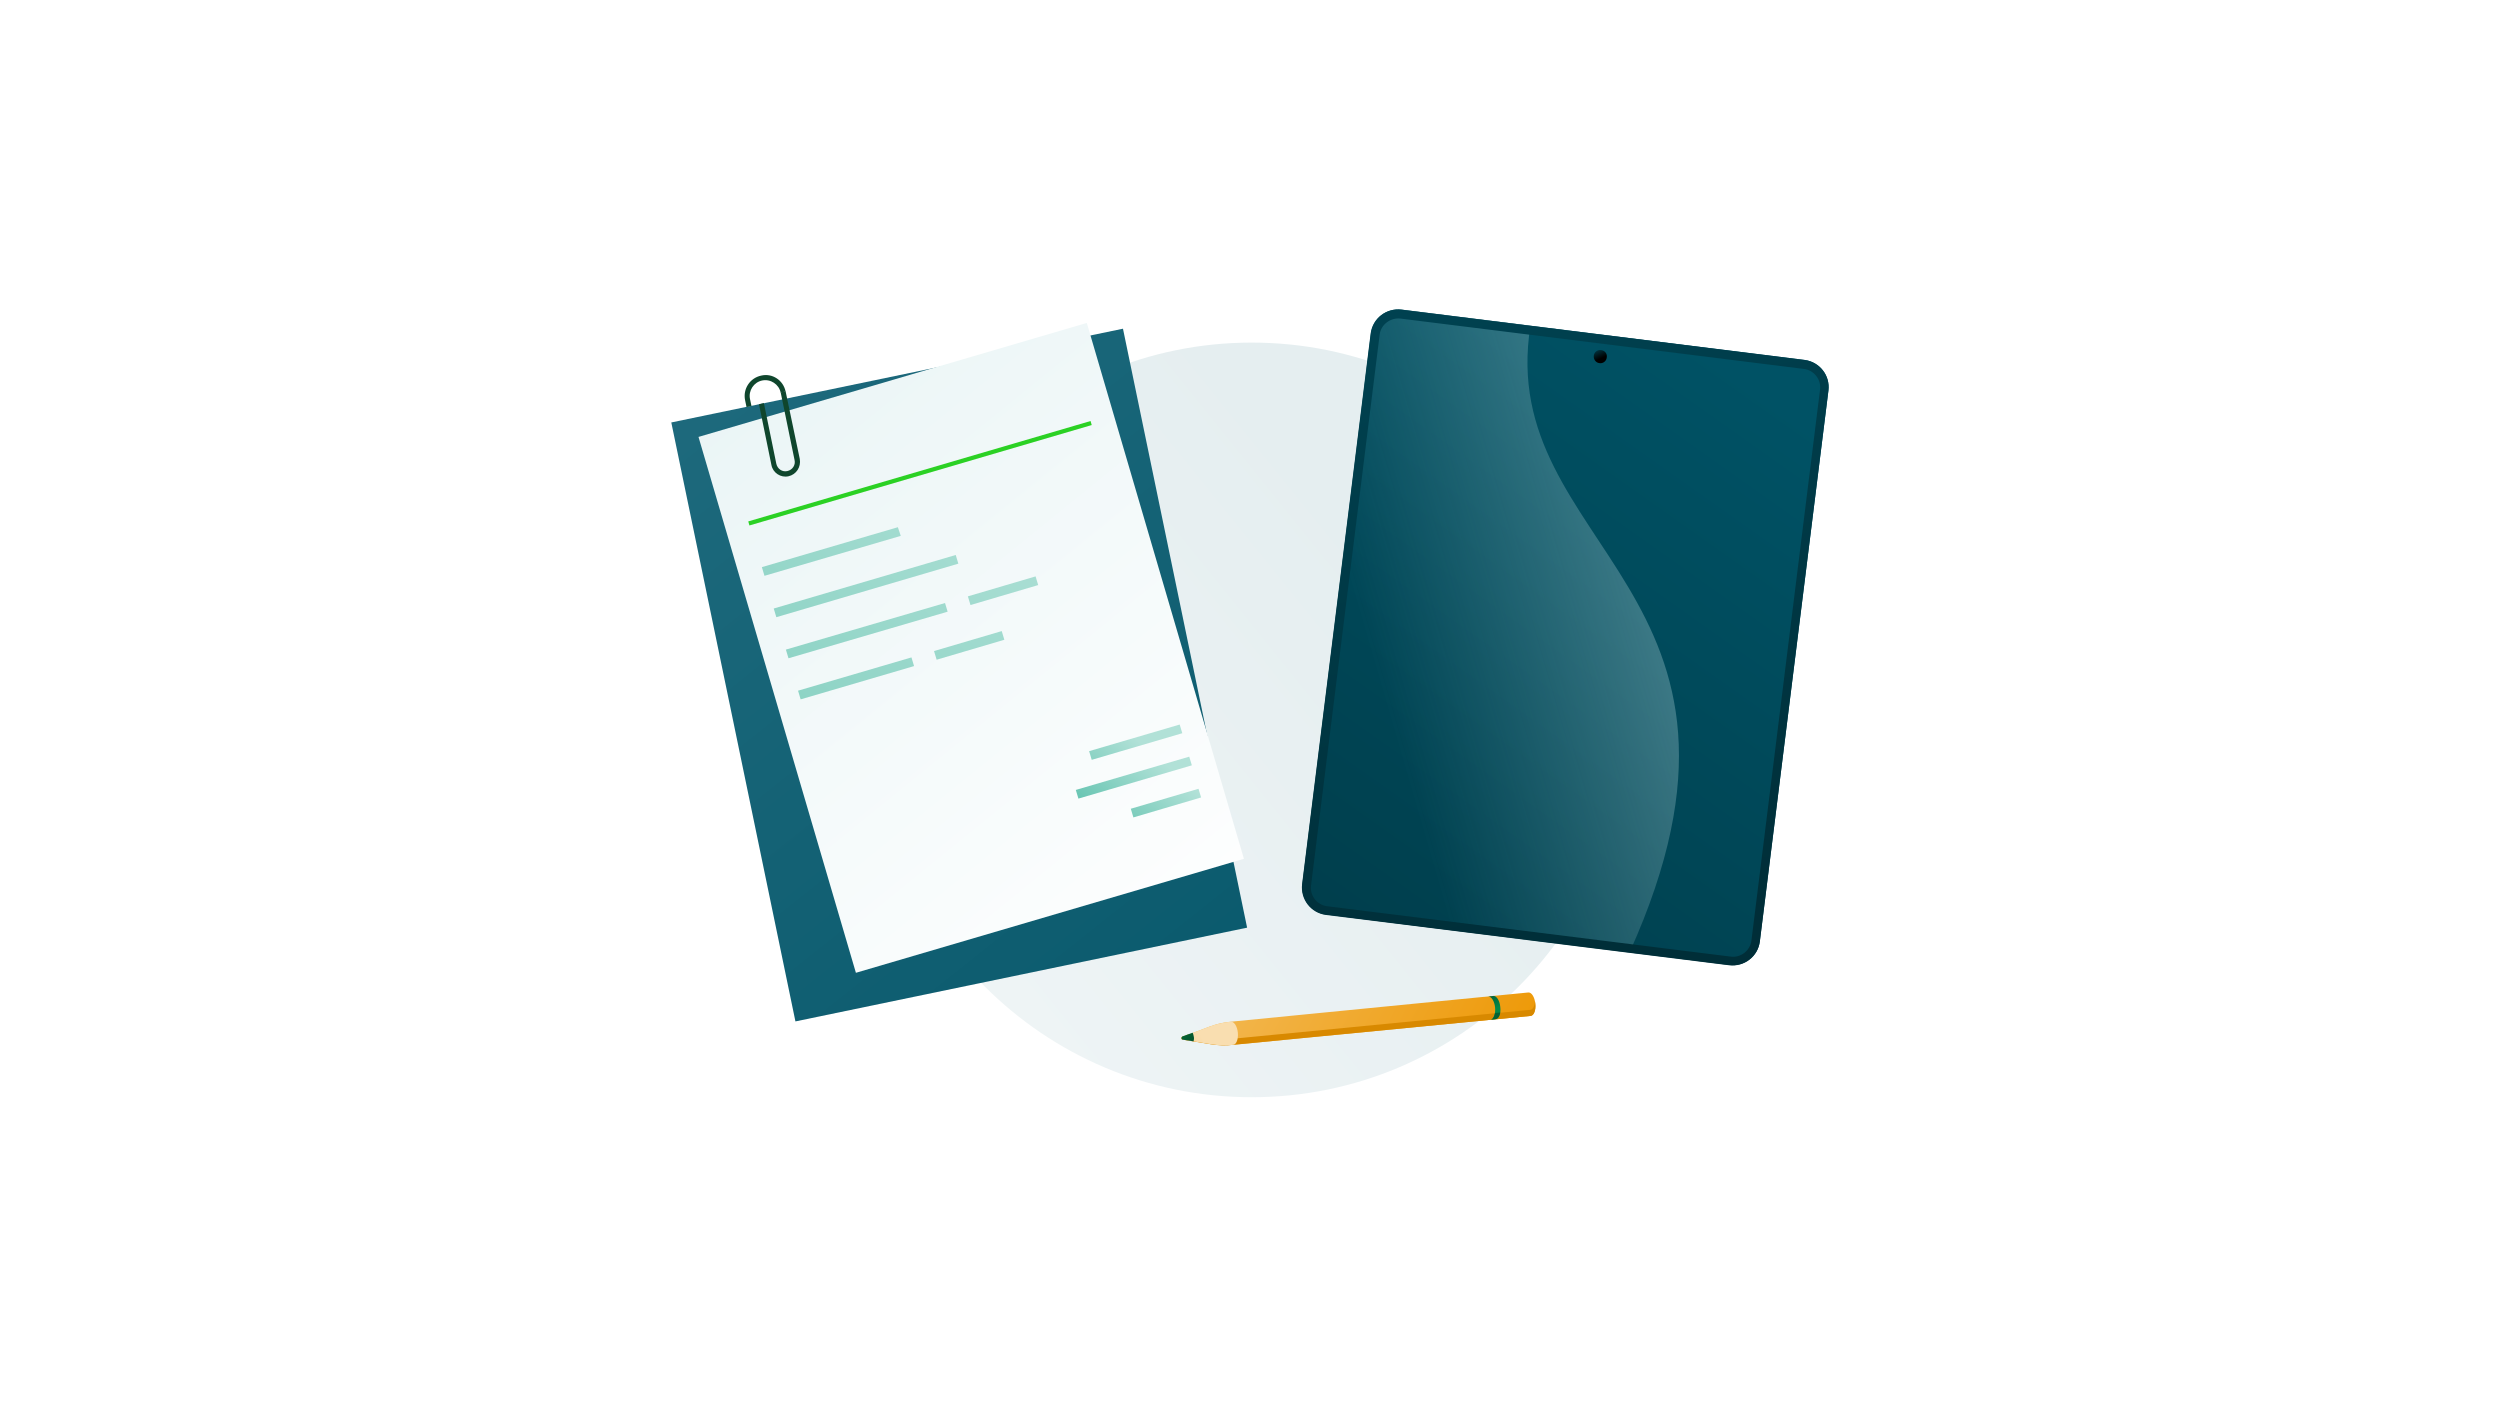 <?xml version="1.0" encoding="utf-8"?>
<!-- Generator: Adobe Illustrator 28.1.0, SVG Export Plug-In . SVG Version: 6.00 Build 0)  -->
<svg version="1.1" id="Capa_1" xmlns="http://www.w3.org/2000/svg" xmlns:xlink="http://www.w3.org/1999/xlink" x="0px" y="0px"
	 width="864px" height="486px" viewBox="0 0 864 486" style="enable-background:new 0 0 864 486;" xml:space="preserve">
<style type="text/css">
	.st0{fill:#FAEAEA;}
	.st1{fill:#FFFFFF;}
	.st2{fill:url(#SVGID_1_);}
	.st3{fill:url(#SVGID_00000026133745857624774720000000671650548567997620_);}
	.st4{fill:#D88900;}
	.st5{fill:url(#SVGID_00000109011643991459956780000004999419782451995035_);}
	.st6{fill:url(#SVGID_00000112593463257509524260000007770966308465409968_);}
	.st7{fill:url(#SVGID_00000125587747282532428200000007402500067584158632_);}
	.st8{fill:#036133;}
	.st9{fill:url(#SVGID_00000011011161017005591350000014404571900920196795_);}
	.st10{fill:url(#SVGID_00000000936473913965319010000011850686456670706568_);}
	.st11{fill:#0F462D;}
	.st12{fill:#2BD124;}
	.st13{fill:url(#SVGID_00000035501896211066532450000003955069053188117129_);}
	.st14{fill:url(#SVGID_00000000904832293422814820000007322802475178099347_);}
	.st15{fill:url(#SVGID_00000015339489980990987430000011927583984717025719_);}
	.st16{fill:url(#SVGID_00000044167700402220041590000011187714029788549262_);}
	.st17{fill:url(#SVGID_00000060718932215093683570000017586507002941644675_);}
	.st18{fill:url(#SVGID_00000086653709393600495810000016926049123096997008_);}
	.st19{fill:url(#SVGID_00000150807458780463991620000012841548196154772635_);}
	.st20{fill:url(#SVGID_00000079444060274214956000000000415883508779684269_);}
	.st21{fill:url(#SVGID_00000111160726959582345600000002574792495390608262_);}
	.st22{fill:url(#SVGID_00000027567393183708523470000001542981692808368571_);}
	.st23{fill:url(#SVGID_00000157989393450080938880000011003521802810746760_);}
	.st24{fill:url(#SVGID_00000070104394215671388990000005855699743579915169_);}
	.st25{fill:url(#SVGID_00000164510273100610949280000006529002302177838777_);}
</style>
<rect y="0" class="st0" width="864" height="486"/>
<rect y="0" class="st1" width="864" height="486"/>
<linearGradient id="SVGID_1_" gradientUnits="userSpaceOnUse" x1="488.279" y1="283.375" x2="39.394" y2="-78.226" gradientTransform="matrix(1 0 0 -1 0 487.276)">
	<stop  offset="0" style="stop-color:#E5EEF0"/>
	<stop  offset="1" style="stop-color:#FFFFFF"/>
</linearGradient>
<path class="st2" d="M432.6,379.2c72,0,130.4-58.4,130.4-130.4c0-72-58.4-130.4-130.4-130.4c-72,0-130.4,58.4-130.4,130.4
	C302.2,320.8,360.6,379.2,432.6,379.2z"/>
<linearGradient id="SVGID_00000062886739418766113780000011963803498370813863_" gradientUnits="userSpaceOnUse" x1="527.076" y1="105.012" x2="423.405" y2="160.19" gradientTransform="matrix(1 0 0 -1 0 487.276)">
	<stop  offset="0" style="stop-color:#ED9600"/>
	<stop  offset="1" style="stop-color:#F3B954"/>
</linearGradient>
<path style="fill:url(#SVGID_00000062886739418766113780000011963803498370813863_);" d="M528.2,343l-102.8,10.1
	c-2.5,0.2-5,0.8-7.4,1.7l-9.3,3.5c-0.5,0.2-0.4,0.9,0.1,1l9.8,1.6c2.5,0.4,5.1,0.5,7.6,0.2L529,351.1c1.1-0.1,1.9-2,1.6-4.2
	C530.4,344.6,529.3,342.9,528.2,343L528.2,343z"/>
<path class="st4" d="M530.6,346.9c0-0.3-0.1-0.6-0.1-0.8c-0.1,1.6-0.8,2.9-1.7,2.9L426,359c-2.5,0.2-5.1,0.2-7.6-0.2l-7.7-1.3
	l-2.1,0.8c-0.5,0.2-0.4,0.9,0.1,1l9.8,1.6c2.5,0.4,5.1,0.5,7.6,0.2L529,351.1C530.1,351,530.8,349.1,530.6,346.9L530.6,346.9z"/>
<linearGradient id="SVGID_00000085968157756209574710000015416575786774382472_" gradientUnits="userSpaceOnUse" x1="416.481" y1="127.033" x2="382.26" y2="109.12" gradientTransform="matrix(1 0 0 -1 0 487.276)">
	<stop  offset="0" style="stop-color:#F9DEB0"/>
	<stop  offset="1" style="stop-color:#F3B954"/>
</linearGradient>
<path style="fill:url(#SVGID_00000085968157756209574710000015416575786774382472_);" d="M427.8,356.9c-0.2-2.2-1.3-3.9-2.4-3.8
	c-2.5,0.2-5,0.8-7.4,1.7l-9.3,3.5c-0.5,0.2-0.4,0.9,0.1,1l9.8,1.6c2.5,0.4,5.1,0.5,7.6,0.2C427.3,361,428,359.1,427.8,356.9
	L427.8,356.9z"/>
<linearGradient id="SVGID_00000133513241556434427290000001878049467551598731_" gradientUnits="userSpaceOnUse" x1="516.397" y1="138.392" x2="513.185" y2="144.163" gradientTransform="matrix(1 0 0 -1 0 487.276)">
	<stop  offset="0" style="stop-color:#048848"/>
	<stop  offset="1" style="stop-color:#005438"/>
</linearGradient>
<path style="fill:url(#SVGID_00000133513241556434427290000001878049467551598731_);" d="M514.3,344.4c1.1-0.1,2.2,1.6,2.4,3.8
	c0.2,2.2-0.5,4.1-1.6,4.2l1.8-0.2c1.1-0.1,1.9-2,1.6-4.2c-0.2-2.2-1.3-3.9-2.4-3.8L514.3,344.4z"/>
<linearGradient id="SVGID_00000165942642169291673400000014555303170556047533_" gradientUnits="userSpaceOnUse" x1="421.769" y1="121.5" x2="409.641" y2="129.717" gradientTransform="matrix(1 0 0 -1 0 487.276)">
	<stop  offset="0" style="stop-color:#06261B"/>
	<stop  offset="1" style="stop-color:#036133"/>
</linearGradient>
<path style="fill:url(#SVGID_00000165942642169291673400000014555303170556047533_);" d="M408.7,359.3l3.8,0.6
	c0.1-0.5,0.2-1,0.1-1.5c-0.1-0.5-0.2-1-0.4-1.5l-3.6,1.3C408.2,358.5,408.2,359.2,408.7,359.3L408.7,359.3z"/>
<path class="st8" d="M515.1,352.4l1.8-0.2c0.8-0.1,1.4-1,1.6-2.3l-1.8,0.2C516.4,351.4,515.9,352.4,515.1,352.4z"/>
<linearGradient id="SVGID_00000007425639564995118700000005485243310459121026_" gradientUnits="userSpaceOnUse" x1="253.006" y1="352.61" x2="509.1" y2="30.809" gradientTransform="matrix(1 0 0 -1 0 487.276)">
	<stop  offset="0" style="stop-color:#1D697C"/>
	<stop  offset="1" style="stop-color:#005265"/>
</linearGradient>
<path style="fill:url(#SVGID_00000007425639564995118700000005485243310459121026_);" d="M388.1,113.6L232,146l42.9,207L431,320.6
	L388.1,113.6z"/>
<linearGradient id="SVGID_00000155839492516681438350000001188207722647427243_" gradientUnits="userSpaceOnUse" x1="224.074" y1="401.003" x2="425.505" y2="152.583" gradientTransform="matrix(1 0 0 -1 0 487.276)">
	<stop  offset="0" style="stop-color:#E6F3F4"/>
	<stop  offset="1" style="stop-color:#FFFFFF"/>
</linearGradient>
<path style="fill:url(#SVGID_00000155839492516681438350000001188207722647427243_);" d="M375.6,111.6L241.4,151l54.4,185.2
	l134.1-39.4L375.6,111.6z"/>
<path class="st11" d="M272.5,164.6c-2.7,0.6-5.4-1.2-5.9-3.9l-4.3-21l1.7-0.4l4.3,21c0.4,1.8,2.1,2.9,3.8,2.5
	c1.8-0.4,2.9-2.1,2.5-3.8l-4.8-23.4l1.7-0.4l4.9,23.4C276.9,161.4,275.2,164,272.5,164.6z"/>
<path class="st11" d="M271.5,135.3l-1.7,0.4c-0.6-2.9-3.5-4.8-6.4-4.2c-2.9,0.6-4.8,3.5-4.2,6.4l0.5,2.4l-1.7,0.4l-0.5-2.4
	c-0.8-3.9,1.7-7.7,5.6-8.5C266.9,128.9,270.7,131.4,271.5,135.3L271.5,135.3z"/>
<path class="st12" d="M376.9,145.5l-118.3,34.7l0.4,1.4l118.3-34.7L376.9,145.5z"/>
<linearGradient id="SVGID_00000168830221630380295020000014744830337211883186_" gradientUnits="userSpaceOnUse" x1="126.672" y1="135.394" x2="338.652" y2="348.327" gradientTransform="matrix(1 0 0 -1 0 487.276)">
	<stop  offset="0" style="stop-color:#56BEA9"/>
	<stop  offset="1" style="stop-color:#B1E1D7"/>
</linearGradient>
<path style="fill:url(#SVGID_00000168830221630380295020000014744830337211883186_);" d="M310.3,182.2L263.3,196l0.9,3l47.1-13.8
	L310.3,182.2z"/>
<linearGradient id="SVGID_00000062892291930689506390000006870192489305954238_" gradientUnits="userSpaceOnUse" x1="138.708" y1="123.416" x2="350.682" y2="336.347" gradientTransform="matrix(1 0 0 -1 0 487.276)">
	<stop  offset="0" style="stop-color:#56BEA9"/>
	<stop  offset="1" style="stop-color:#B1E1D7"/>
</linearGradient>
<path style="fill:url(#SVGID_00000062892291930689506390000006870192489305954238_);" d="M330.3,191.8l-62.9,18.5l0.9,3l62.9-18.5
	L330.3,191.8z"/>
<linearGradient id="SVGID_00000025436622979539057030000011285350438739193475_" gradientUnits="userSpaceOnUse" x1="146.526" y1="115.624" x2="358.499" y2="328.563" gradientTransform="matrix(1 0 0 -1 0 487.276)">
	<stop  offset="0" style="stop-color:#56BEA9"/>
	<stop  offset="1" style="stop-color:#B1E1D7"/>
</linearGradient>
<path style="fill:url(#SVGID_00000025436622979539057030000011285350438739193475_);" d="M326.6,208.4l-55,16.1l0.9,3l55-16.1
	L326.6,208.4z"/>
<linearGradient id="SVGID_00000025406417588223764820000011676589343377512611_" gradientUnits="userSpaceOnUse" x1="163.26" y1="98.967" x2="375.24" y2="311.906" gradientTransform="matrix(1 0 0 -1 0 487.276)">
	<stop  offset="0" style="stop-color:#56BEA9"/>
	<stop  offset="1" style="stop-color:#B1E1D7"/>
</linearGradient>
<path style="fill:url(#SVGID_00000025406417588223764820000011676589343377512611_);" d="M357.9,199.2l-23.4,6.9l0.9,3l23.4-6.9
	L357.9,199.2z"/>
<linearGradient id="SVGID_00000160903028233953619650000003552421976695404185_" gradientUnits="userSpaceOnUse" x1="152.928" y1="109.254" x2="364.901" y2="322.192" gradientTransform="matrix(1 0 0 -1 0 487.276)">
	<stop  offset="0" style="stop-color:#56BEA9"/>
	<stop  offset="1" style="stop-color:#B1E1D7"/>
</linearGradient>
<path style="fill:url(#SVGID_00000160903028233953619650000003552421976695404185_);" d="M315,227.2l-39.2,11.5l0.9,3l39.2-11.5
	L315,227.2z"/>
<linearGradient id="SVGID_00000036939730442139753540000014613178176026812591_" gradientUnits="userSpaceOnUse" x1="166.857" y1="95.389" x2="378.83" y2="308.327" gradientTransform="matrix(1 0 0 -1 0 487.276)">
	<stop  offset="0" style="stop-color:#56BEA9"/>
	<stop  offset="1" style="stop-color:#B1E1D7"/>
</linearGradient>
<path style="fill:url(#SVGID_00000036939730442139753540000014613178176026812591_);" d="M346.2,218.1l-23.4,6.9l0.9,3l23.4-6.9
	L346.2,218.1z"/>
<linearGradient id="SVGID_00000117642486664339859730000017737631026199082641_" gradientUnits="userSpaceOnUse" x1="385.755" y1="189.904" x2="409.497" y2="217.311" gradientTransform="matrix(1 0 0 -1 0 487.276)">
	<stop  offset="0" style="stop-color:#56BEA9"/>
	<stop  offset="1" style="stop-color:#B1E1D7"/>
</linearGradient>
<path style="fill:url(#SVGID_00000117642486664339859730000017737631026199082641_);" d="M414.2,272.6l-23.4,6.9l0.9,3l23.4-6.9
	L414.2,272.6z"/>
<linearGradient id="SVGID_00000006694251109279714730000005735552450037735051_" gradientUnits="userSpaceOnUse" x1="375.044" y1="199.181" x2="398.795" y2="226.584" gradientTransform="matrix(1 0 0 -1 0 487.276)">
	<stop  offset="0" style="stop-color:#56BEA9"/>
	<stop  offset="1" style="stop-color:#B1E1D7"/>
</linearGradient>
<path style="fill:url(#SVGID_00000006694251109279714730000005735552450037735051_);" d="M411,261.5L371.8,273l0.9,3l39.2-11.5
	L411,261.5z"/>
<linearGradient id="SVGID_00000064327054553087709270000014515325965902196900_" gradientUnits="userSpaceOnUse" x1="369.393" y1="204.077" x2="393.135" y2="231.485" gradientTransform="matrix(1 0 0 -1 0 487.276)">
	<stop  offset="0" style="stop-color:#56BEA9"/>
	<stop  offset="1" style="stop-color:#B1E1D7"/>
</linearGradient>
<path style="fill:url(#SVGID_00000064327054553087709270000014515325965902196900_);" d="M407.7,250.4l-31.3,9.2l0.9,3l31.3-9.2
	L407.7,250.4z"/>
<linearGradient id="SVGID_00000029007738406803327680000016560740647121865345_" gradientUnits="userSpaceOnUse" x1="604.558" y1="356.636" x2="351.919" y2="0.128" gradientTransform="matrix(1 0 0 -1 0 487.276)">
	<stop  offset="0" style="stop-color:#005265"/>
	<stop  offset="1" style="stop-color:#002E38"/>
</linearGradient>
<path style="fill:url(#SVGID_00000029007738406803327680000016560740647121865345_);" d="M608.2,325.3L631.9,135
	c0.6-5.2-3-9.9-8.2-10.6l-139.3-17.4c-5.2-0.6-9.9,3-10.6,8.2l-23.7,190.3c-0.6,5.2,3,9.9,8.2,10.6l139.3,17.4
	C602.8,334.2,607.6,330.5,608.2,325.3L608.2,325.3z"/>
<linearGradient id="SVGID_00000003067700375982573360000009594719594801067401_" gradientUnits="userSpaceOnUse" x1="475.287" y1="255.436" x2="787.489" y2="346.074" gradientTransform="matrix(1 0 0 -1 0 487.276)">
	<stop  offset="0" style="stop-color:#B1DADE;stop-opacity:0"/>
	<stop  offset="1" style="stop-color:#FFFFFF"/>
</linearGradient>
<path style="fill:url(#SVGID_00000003067700375982573360000009594719594801067401_);" d="M484.4,107.1c-5.2-0.6-9.9,3-10.6,8.2
	l-23.7,190.3c-0.6,5.2,3,9.9,8.2,10.6l104.8,13.1c56.7-125.4-46.4-139.6-34.2-216.6L484.4,107.1z"/>
<linearGradient id="SVGID_00000156575260206723502910000016698663889311336840_" gradientUnits="userSpaceOnUse" x1="564.495" y1="162.74" x2="471.128" y2="576.614" gradientTransform="matrix(1 0 0 -1 0 487.276)">
	<stop  offset="0" style="stop-color:#002E38"/>
	<stop  offset="1" style="stop-color:#005265"/>
</linearGradient>
<path style="fill:url(#SVGID_00000156575260206723502910000016698663889311336840_);" d="M623.7,124.4l-139.4-17.4
	c-5.2-0.6-9.9,3-10.6,8.2L450,305.6c-0.6,5.2,3,9.9,8.2,10.6l139.4,17.4c5.2,0.6,9.9-3,10.6-8.2L631.9,135
	C632.6,129.8,628.9,125.1,623.7,124.4L623.7,124.4L623.7,124.4z M605.3,325c-0.4,3.5-3.7,6.1-7.2,5.6l-139.4-17.4
	c-3.5-0.4-6.1-3.7-5.6-7.2l23.7-190.3c0.4-3.5,3.7-6,7.2-5.6l139.4,17.4c3.5,0.4,6.1,3.7,5.6,7.2L605.3,325L605.3,325L605.3,325z"/>
<linearGradient id="SVGID_00000116213224663541649090000005462780750089115316_" gradientUnits="userSpaceOnUse" x1="553.336" y1="363.409" x2="551.19" y2="368.096" gradientTransform="matrix(1 0 0 -1 0 487.276)">
	<stop  offset="0" style="stop-color:#000000"/>
	<stop  offset="1" style="stop-color:#005265"/>
</linearGradient>
<path style="fill:url(#SVGID_00000116213224663541649090000005462780750089115316_);" d="M552.8,125.5c1.2,0.2,2.4-0.7,2.5-2
	c0.2-1.3-0.7-2.4-2-2.5c-1.2-0.2-2.4,0.7-2.5,2C550.7,124.3,551.6,125.4,552.8,125.5z"/>
</svg>

